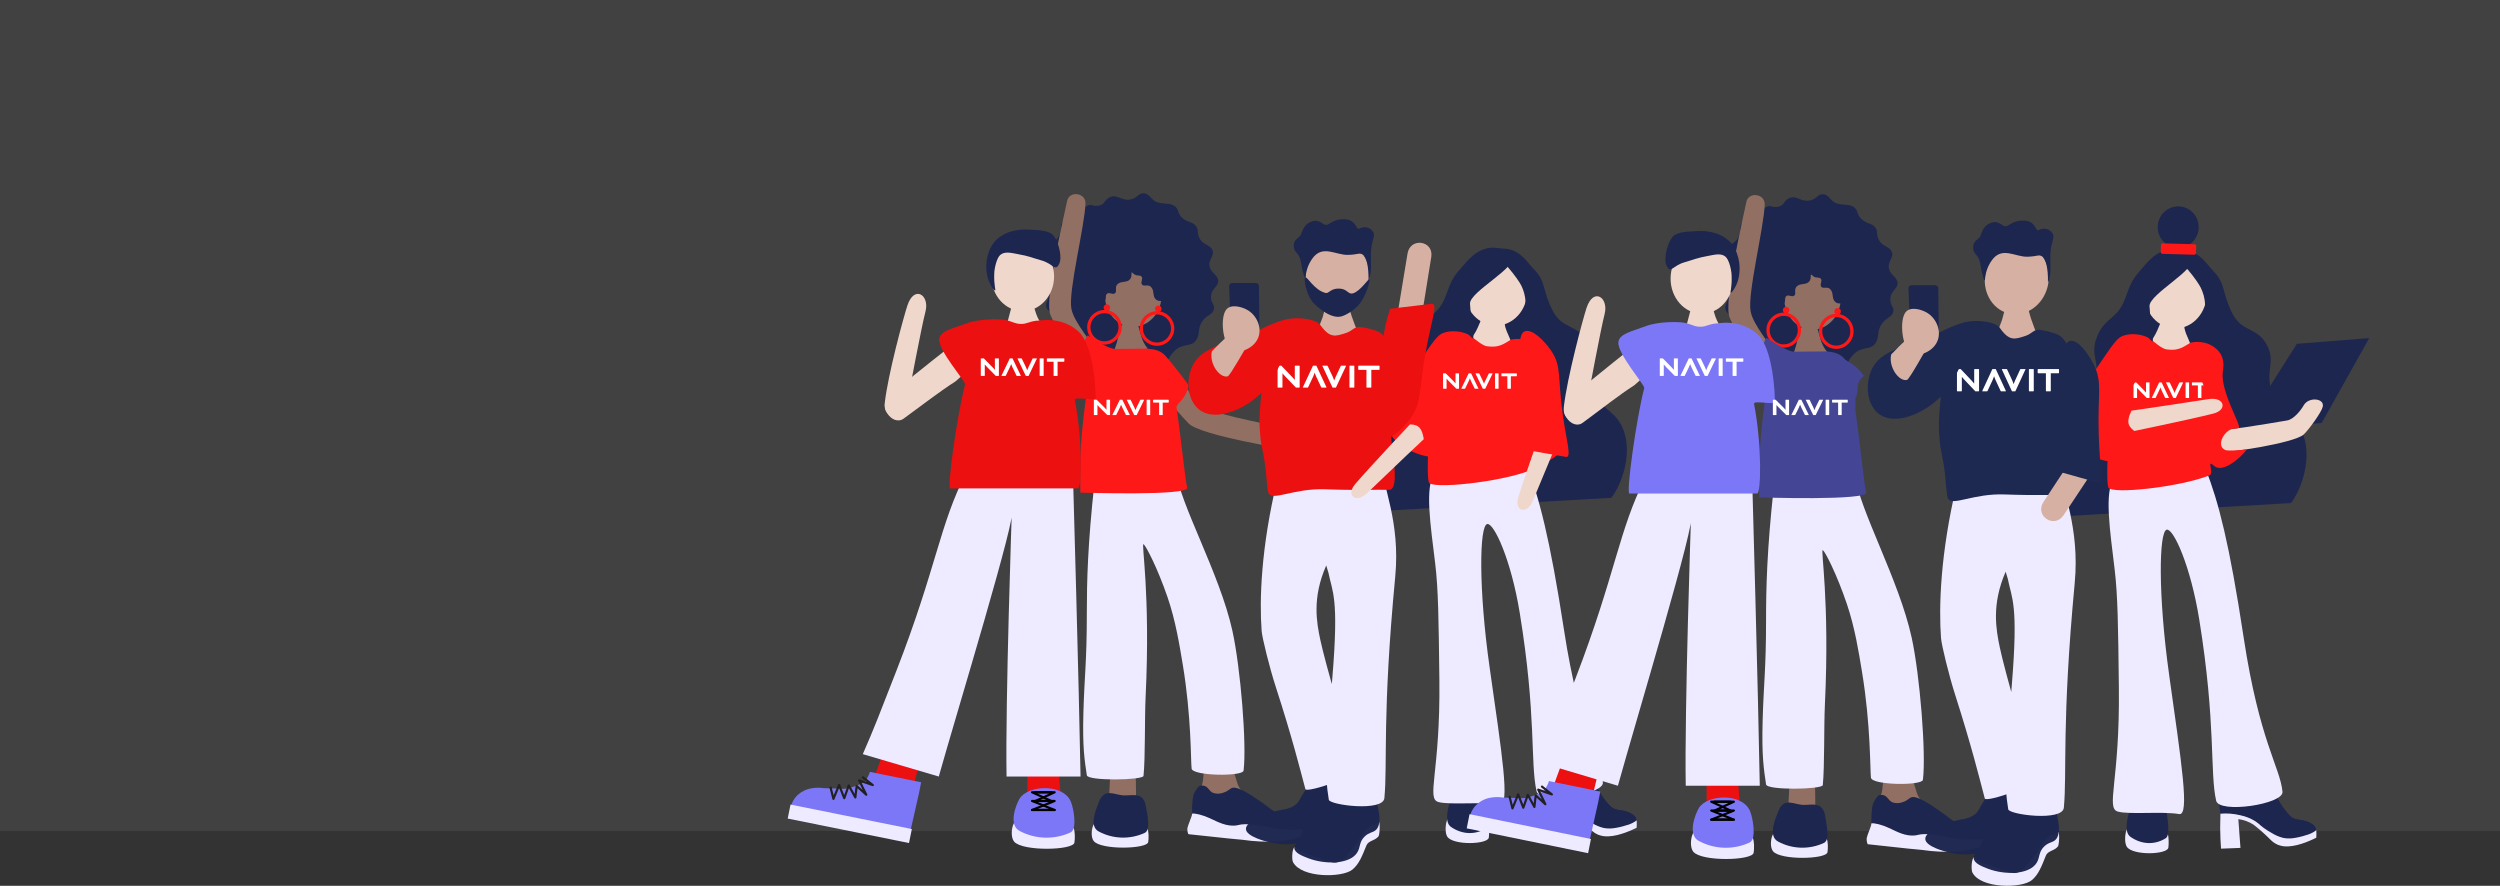 <?xml version="1.0" encoding="utf-8"?>
<svg xmlns="http://www.w3.org/2000/svg" fill="none" height="484" viewBox="0 0 1366 484" width="1366">
<rect x="0" y="0" width="1366" height="484" fill="#333333" stroke="none"/>
<rect fill="#C4C4C4" fill-opacity="0.1" height="454" width="1366"/>
<g clip-path="url(#clip0_5289_14175)">
<path d="M815.898 135.293C807.222 135.413 802.272 141.959 798.606 146.129C793.956 151.409 793.104 152.999 789.858 161.867C785.772 173.027 778.794 171.857 774.552 182.321C770.31 192.785 776.574 195.485 773.4 206.861C769.53 220.709 758.904 221.585 754.404 234.839C752.574 240.239 752.19 266.843 756.57 279.077L880.404 272.003C886.11 264.803 892.842 246.671 886.164 232.847C881.796 223.805 874.164 223.559 870.138 212.369C866.088 201.047 872.172 196.403 867.486 187.169C862.404 177.179 853.998 180.143 848.7 170.321C842.7 159.239 844.86 153.749 838.206 147.197C834.654 143.693 831.336 137.237 823.428 136.001" fill="#1D264F"/>
<path d="M637.356 195.053C633.456 189.653 618.12 190.589 623.286 198.209C632.094 211.193 641.064 222.635 649.416 231.341C655.836 238.031 703.494 245.459 710.262 246.893C716.208 248.153 718.554 239.183 713.022 237.125C700.824 232.595 664.944 227.417 656.91 222.077C650.568 217.859 644.61 205.031 637.356 195.053Z" fill="#926F63"/>
<path d="M623.609 198.371C630.041 198.197 632.147 200.591 635.759 198.821C638.975 197.249 637.817 195.821 641.561 191.939C646.229 187.091 651.035 190.049 653.711 185.669C655.763 182.321 654.347 179.669 656.663 175.955C659.063 172.103 662.489 172.115 663.263 169.079C663.959 166.367 661.679 165.971 661.685 162.197C661.685 157.499 666.191 156.593 665.579 153.029C665.063 150.029 662.051 149.429 661.031 145.997C659.831 141.857 663.845 139.877 662.465 136.643C661.193 133.643 657.395 133.847 655.559 130.463C653.723 127.079 655.223 125.663 653.387 123.407C651.551 121.151 649.439 121.805 646.361 119.363C642.989 116.687 644.411 114.059 641.483 112.379C638.939 110.921 637.505 111.689 633.011 110.711C628.913 109.811 628.535 105.767 624.905 105.605C621.977 105.473 621.725 108.095 617.903 108.935C612.911 110.027 610.787 106.121 606.737 107.603C603.545 108.767 603.899 111.545 600.827 112.265C597.095 113.135 596.519 111.185 594.101 112.403C591.683 113.621 591.551 115.799 588.971 117.869C585.653 120.539 582.695 118.817 580.805 121.061C579.185 122.993 580.367 123.995 578.963 128.015C577.439 132.383 574.451 131.351 573.863 135.005C573.377 138.065 574.463 140.003 574.223 143.507C573.935 147.677 569.675 147.803 569.603 151.601C569.537 154.973 572.549 156.401 572.903 160.325C573.281 164.525 570.815 165.203 571.775 167.957C572.777 170.813 575.945 170.927 577.649 174.215C579.449 177.641 574.823 181.703 576.593 184.361C578.363 187.019 583.277 184.103 586.337 187.031C589.397 189.959 586.703 195.251 589.499 197.177C592.103 198.977 595.157 194.897 599.771 196.109C604.859 197.447 605.477 200.405 609.971 201.509C615.017 202.763 616.361 198.569 623.609 198.371Z" fill="#1D264F"/>
<path d="M619.202 178.553C627.745 178.553 634.67 170.902 634.67 161.465C634.67 152.027 627.745 144.377 619.202 144.377C610.66 144.377 603.734 152.027 603.734 161.465C603.734 170.902 610.66 178.553 619.202 178.553Z" fill="#926F63"/>
<path d="M627.155 190.511C623.063 185.711 623.231 180.533 621.275 176.459C620.921 175.715 615.749 176.213 613.949 176.837C612.353 177.389 612.563 178.637 610.091 187.589C609.713 188.957 608.693 191.693 608.219 193.427" fill="#926F63"/>
<path d="M630.51 141.293C630.81 143.201 628.41 147.101 625.956 147.839C622.92 148.751 620.616 146.513 618.978 147.839C617.604 148.949 618.888 150.803 617.472 152.555C615.702 154.739 612.546 153.275 610.494 155.381C608.946 156.965 610.53 159.371 609.174 160.283C607.818 161.195 606.246 159.527 604.974 160.427C603.702 161.327 604.746 163.043 603.63 164.459C602.514 165.875 600.66 168.419 598.932 167.849C595.248 166.649 591.072 156.899 591.306 152.783C591.786 144.383 601.848 135.719 610.422 134.039C618.996 132.359 629.952 137.777 630.51 141.293Z" fill="#1D264F"/>
<path d="M642.948 176.735C641.04 177.041 637.14 174.641 636.396 172.187C635.484 169.151 637.722 166.847 636.396 165.209C635.286 163.835 633.432 165.119 631.686 163.697C629.502 161.933 630.966 158.777 628.854 156.725C627.27 155.177 624.87 156.761 623.952 155.405C623.034 154.049 624.714 152.471 623.808 151.235C622.902 149.999 621.198 151.001 619.782 149.891C618.366 148.781 615.816 146.891 616.386 145.193C617.586 141.509 627.342 137.327 631.458 137.567C639.858 138.047 648.522 148.109 650.196 156.683C651.87 165.257 646.458 176.183 642.948 176.735Z" fill="#1D264F"/>
<path d="M603.484 187.384C608.213 187.384 612.046 183.551 612.046 178.823C612.046 174.094 608.213 170.26 603.484 170.26C598.755 170.26 594.922 174.094 594.922 178.823C594.922 183.551 598.755 187.384 603.484 187.384Z" stroke="#FF1818" stroke-miterlimit="10" stroke-width="1.8"/>
<path d="M604.8 169.865C605.794 169.865 606.6 169.059 606.6 168.065C606.6 167.071 605.794 166.265 604.8 166.265C603.806 166.265 603 167.071 603 168.065C603 169.059 603.806 169.865 604.8 169.865Z" fill="#FF1818"/>
<path d="M632.171 188.045C636.9 188.045 640.733 184.212 640.733 179.483C640.733 174.754 636.9 170.921 632.171 170.921C627.443 170.921 623.609 174.754 623.609 179.483C623.609 184.212 627.443 188.045 632.171 188.045Z" stroke="#FF1818" stroke-miterlimit="10" stroke-width="1.8"/>
<path d="M632.894 170.525C633.888 170.525 634.694 169.719 634.694 168.725C634.694 167.731 633.888 166.925 632.894 166.925C631.9 166.925 631.094 167.731 631.094 168.725C631.094 169.719 631.9 170.525 632.894 170.525Z" fill="#FF1818"/>
<path d="M605.789 439.883L606.539 424.733L606.581 414.425L620.243 413.645L620.657 427.775L620.795 441.767L605.789 439.883Z" fill="#926F63"/>
<path d="M685.319 436.223C675.779 432.197 676.631 428.699 674.915 424.175C673.745 421.103 673.907 415.031 673.907 408.575L658.025 408.149C658.475 411.893 659.045 412.775 658.217 417.839C658.133 418.349 657.515 424.823 657.257 426.665C656.375 432.983 652.631 433.607 652.379 436.205C652.115 439.001 653.069 440.681 655.259 442.205C657.941 444.041 659.183 444.293 664.463 444.449C671.321 444.653 676.199 446.345 682.925 447.935C688.589 449.273 690.407 450.383 694.805 450.167" fill="#926F63"/>
<path d="M597.387 450.905C596.283 453.305 596.031 457.685 597.669 459.623C601.791 464.501 626.643 463.955 627.375 460.127C627.723 458.327 627.693 454.127 626.967 453.035C620.463 443.153 600.747 443.645 597.387 450.905Z" fill="#EEEAFF"/>
<path d="M600.371 438.437C599.243 441.437 594.605 451.343 600.371 454.343C604.218 456.398 608.489 457.534 612.849 457.662C617.208 457.79 621.538 456.907 625.499 455.081C628.859 453.509 626.807 444.839 626.153 440.801C624.833 432.623 619.361 434.717 614.201 434.609C608.819 434.495 603.521 430.055 600.371 438.437Z" fill="#1D264F"/>
<path d="M712.112 452.987L711.338 455.201C705.572 459.473 683.078 457.877 651.452 445.229C651.17 443.123 651.452 436.288 652.154 434.284C652.837 432.489 653.885 430.855 655.232 429.484C656.058 429.202 656.945 429.149 657.8 429.329C660.248 429.869 660.41 432.149 662.804 433.223C664.731 433.893 666.839 433.818 668.714 433.012C671.204 432.214 671.63 431.111 673.172 430.517C674.714 429.923 678.194 430.979 684.482 435.083C695.696 442.445 695.168 443.399 699.038 444.611C701.925 445.949 704.9 447.089 707.942 448.025C709.163 448.174 710.292 448.748 711.134 449.645C711.726 450.395 712.066 451.312 712.106 452.267L712.112 452.987Z" fill="#1D264F"/>
<path d="M711.206 456.041C711.097 456.421 710.893 456.767 710.614 457.047C710.335 457.327 709.99 457.532 709.61 457.643C705.954 458.67 702.216 459.376 698.438 459.755C691.886 460.106 685.316 459.805 678.824 458.855C673.274 458.417 671.42 458.123 655.958 456.503L649.328 455.795C648.844 454.728 648.667 453.548 648.818 452.387C649.148 451.159 649.563 449.956 650.06 448.787C650.342 447.695 651.41 445.709 651.332 444.587C652.856 444.239 657.26 445.319 660.986 447.065C665.954 449.387 669.944 451.487 674.984 451.091C677.984 450.839 678.692 448.925 695.882 452.393C700.082 453.593 710.804 453.413 712.082 452.993L711.206 456.041Z" fill="#EEEAFF"/>
<path d="M602.836 197.201C606.304 202.871 599.554 216.671 594.508 208.967C585.916 195.845 578.806 183.167 573.982 172.103C570.28 163.607 581.752 116.759 583.036 109.961C584.158 103.991 593.344 105.275 593.11 111.161C592.6 124.163 583.576 159.275 585.418 168.761C586.87 176.231 596.404 186.689 602.836 197.201Z" fill="#926F63"/>
<path d="M790.572 448.415C789.72 450.815 789.534 455.189 790.788 457.133C793.938 462.011 812.94 461.465 813.498 457.637C813.762 455.837 813.738 451.637 813.186 450.545C808.212 440.663 793.14 441.143 790.572 448.415Z" fill="#EEEAFF"/>
<path d="M792.842 435.947C791.984 438.947 788.438 448.853 792.842 451.853C799.1 456.125 806.162 456.203 812.042 452.591C814.616 451.013 813.044 442.349 812.546 438.311C811.538 430.133 807.356 432.227 803.408 432.119C799.304 431.999 795.254 427.559 792.842 435.947Z" fill="#1D264F"/>
<path d="M801.18 170.657L807.198 182.603L817.362 173.969L808.458 171.821L801.18 170.657Z" fill="#1D264F"/>
<path d="M822.879 173.314C820.395 178.174 825.279 183.778 825.879 187.846C826.851 194.224 798.225 188.626 802.353 185.986C806.805 183.148 808.779 174.7 810.597 172.114C812.415 169.528 824.235 170.674 822.879 173.314Z" fill="#EFD7CC"/>
<path d="M800.25 158.981C800.25 169.427 807.918 177.899 817.368 177.899C826.818 177.899 834.492 169.427 834.492 158.981C834.492 148.535 826.824 140.069 817.368 140.069C807.912 140.069 800.25 148.535 800.25 158.981Z" fill="#EFD7CC"/>
<path d="M852.763 440.201C855.726 440.796 858.556 441.925 861.115 443.531C864.301 445.595 864.589 446.963 868.507 450.131C870.694 452.09 873.164 453.708 875.833 454.931C883.141 457.517 891.967 450.221 894.247 448.187C894.044 447.784 893.881 447.362 893.761 446.927V446.927C893.293 445.199 889.735 443.789 889.735 443.789C885.319 442.043 883.489 443.153 880.693 441.173C880.023 440.647 879.404 440.058 878.845 439.415C876.096 436.345 873.819 432.883 872.089 429.143C871.543 428.021 870.601 426.053 869.791 424.145C867.523 418.325 867.499 422.573 867.787 413.579C868.021 405.779 859.087 398.507 859.387 393.401C851.287 392.471 852.373 393.125 844.273 394.037C843.073 394.175 841.873 394.337 840.703 394.511C841.303 400.115 842.005 404.711 842.503 407.819C844.303 418.817 845.473 411.059 844.819 416.219C844.309 419.892 843.578 423.53 842.629 427.115C841.841 429.703 841.455 432.396 841.483 435.101C841.518 436.544 841.676 437.981 841.957 439.397C845.579 439.086 849.227 439.358 852.763 440.201V440.201Z" fill="#1D264F"/>
<path d="M852.765 440.201C855.727 440.796 858.557 441.924 861.117 443.531C864.303 445.595 864.591 446.963 868.509 450.131C870.696 452.089 873.166 453.708 875.835 454.931C883.143 457.517 891.969 450.221 894.249 448.187C894.046 447.784 893.883 447.362 893.763 446.927C893.295 445.199 889.737 443.789 889.737 443.789C885.321 442.043 883.491 443.153 880.695 441.173C880.025 440.646 879.406 440.058 878.847 439.415C876.098 436.345 873.821 432.883 872.091 429.143C871.545 428.021 870.603 426.053 869.793 424.145C867.525 418.325 867.501 422.573 867.789 413.579C868.023 405.779 862.694 401.124 863 396C854.9 395.082 852.381 393.137 844.281 394.055C843.081 394.193 841.881 394.355 840.711 394.529C841.311 400.133 842.013 404.729 842.511 407.837C844.311 418.835 845.481 411.077 844.827 416.237C844.317 419.909 843.585 423.548 842.637 427.133C841.849 429.72 841.462 432.414 841.491 435.119C841.526 436.561 841.684 437.999 841.965 439.415C845.584 439.099 849.23 439.364 852.765 440.201Z" fill="#1D264F"/>
<path d="M841.781 446.968C841.781 450.928 842.015 454.703 842.249 458.195L852.857 457.786L851.687 442.289C854.652 442.656 857.498 443.681 860.015 445.289C863.251 447.766 866.322 450.451 869.207 453.329C870.357 454.504 871.724 455.443 873.233 456.095C874.993 456.783 876.879 457.086 878.765 456.982C885.245 456.784 892.805 452.986 894.263 452.296C894.263 451.696 894.323 451.06 894.329 450.382C894.335 449.704 894.281 448.895 894.263 448.223C894.017 448.415 893.663 448.69 893.213 448.984C891.797 449.879 890.245 450.538 888.617 450.934C886.302 451.694 883.922 452.238 881.507 452.561C879.709 452.789 877.885 452.724 876.107 452.368C873.929 451.82 871.848 450.937 869.939 449.752C868.415 448.937 866.947 448.019 865.547 447.004C864.556 446.279 863.602 445.502 862.691 444.676C862.691 444.676 861.857 443.998 861.137 443.53C858.578 441.924 855.748 440.796 852.785 440.201C849.234 439.338 845.567 439.053 841.925 439.354V439.354C841.825 441.806 841.777 444.344 841.781 446.968Z" fill="#EEEAFF"/>
<path d="M783.749 258.605C778.409 266.327 781.655 286.931 784.187 307.871C785.897 321.983 786.089 338.471 786.473 371.441C787.073 422.045 779.117 436.397 785.981 438.239C792.317 439.937 810.275 437.999 819.401 439.559C825.263 440.561 820.643 411.959 813.917 364.559C807.857 321.917 808.253 287.003 812.663 286.325C816.329 285.761 825.635 305.795 830.381 334.835C839.615 391.397 836.057 416.741 839.573 432.329C841.187 439.487 876.485 434.261 875.813 427.529C874.493 414.257 863.213 400.361 854.615 344.465C846.815 293.711 840.875 271.265 833.921 253.793C826.673 235.583 793.133 245.039 783.749 258.605Z" fill="#EEEAFF"/>
<path d="M780.894 234.467C780.354 245.357 779.61 259.847 780.702 263.543C781.902 267.527 820.026 263.381 835.962 257.057C838.782 255.935 833.928 247.967 838.362 251.885C844.362 257.189 857.226 242.885 856.116 243.065C852.732 243.665 846.168 243.803 845.316 243.605C841.116 242.639 841.716 238.085 844.17 235.067C846.942 231.635 849.03 231.995 851.802 231.629C854.202 231.305 841.788 212.231 843.21 201.281C843.414 199.697 844.29 195.665 842.154 191.885C841.573 190.87 840.832 189.956 839.958 189.179C834.396 184.031 827.358 185.237 825.918 185.507C825.222 185.639 823.332 187.079 821.442 187.991C817.896 189.701 815.394 189.533 812.442 189.191C810.12 188.915 805.506 185.141 803.766 183.491" fill="#FF1818"/>
<path d="M803.751 183.479C799.227 180.911 793.383 180.347 789.129 181.745C786.165 182.711 784.545 184.439 777.729 194.387C770.733 204.587 767.169 209.819 763.599 216.941C759.531 225.059 757.515 229.193 758.145 232.805C759.945 242.957 773.241 247.523 775.251 248.177C778.077 249.095 784.101 250.955 789.873 248.177C792.501 246.911 796.431 244.037 796.071 241.235C795.693 238.235 790.875 238.355 789.873 235.037C788.673 230.951 795.783 227.921 795.081 222.893C794.601 219.455 789.495 219.227 789.897 215.939C790.221 213.323 793.809 210.467 801.201 197.099" fill="#FF1818"/>
<path d="M597.992 264.052C594.326 297.34 593.84 317.656 593.84 335.02C593.84 361.78 592.538 368.716 591.962 389.572C591.44 408.58 592.634 415.474 593.84 423.598C594.326 426.844 624.578 426.322 624.818 423.94C625.85 413.824 625.388 392.53 625.958 380.806C628.712 323.974 623.396 296.32 624.854 297.358C626.186 298.312 632.48 310.396 637.952 326.338C642.356 339.166 644.492 352.528 646.22 362.884C651.02 391.534 650.6 415.84 651.098 419.944C651.596 424.048 679.058 424.354 679.484 421.084C681.284 407.068 677.876 364.984 673.352 344.53C666.428 313.228 644.714 275.53 642.44 257.086" fill="#EEEAFF"/>
<path d="M627.151 190.511C630.409 190.871 634.207 191.188 637.351 195.052C637.711 195.496 645.055 204.137 649.063 209.999C649.723 210.971 648.667 214.655 646.267 217.799C644.467 220.151 642.709 221.5 642.865 222.556C645.541 241.078 647.665 263.357 648.691 266.423C650.263 271.133 590.299 269.152 590.299 269.152C589.825 240.634 591.847 229.252 594.499 208.99C594.547 208.66 590.413 206.195 587.461 203.705C585.727 202.247 592.729 184.612 594.367 183.208C597.469 185.398 606.415 191.117 609.895 190.655L627.151 190.511Z" fill="#FF1818"/>
<path d="M745.407 305.375C748.875 311.045 742.125 324.851 737.085 317.147C728.487 304.019 721.377 291.347 716.553 280.283C712.851 271.787 724.323 224.933 725.607 218.141C726.729 212.141 735.915 213.449 735.681 219.341C735.177 232.343 726.153 267.455 727.989 276.941C729.447 284.411 738.987 294.869 745.407 305.375Z" fill="#926F63"/>
<path d="M712.587 432.791C709.587 437.537 709.893 437.795 708.591 439.049C704.703 442.787 700.947 441.719 693.813 444.089C692.517 444.521 680.613 448.559 680.775 452.957C680.901 457.157 691.995 459.815 693.117 460.085C696.531 460.895 707.913 463.613 718.845 456.779C720.405 455.807 734.013 447.041 732.579 435.047C731.739 427.979 725.823 421.097 721.629 421.667C719.367 421.973 717.105 425.579 712.587 432.791Z" fill="#1D264F" opacity="0.98"/>
<path d="M707.204 462.923C705.932 464.213 705.782 469.685 706.496 471.053C711.086 479.825 733.37 479.651 738.896 475.193C742.592 472.193 744.296 467.687 746.594 461.993C747.734 459.161 751.28 459.509 753.29 456.881C753.458 456.659 754.16 453.539 753.722 449.633C753.56 448.157 751.634 450.875 750.068 450.935C746.558 451.079 745.268 455.609 740.276 461.975C735.788 467.711 733.544 470.579 730.616 471.215C727.688 471.851 725.93 470.399 711.032 465.419C709.298 464.807 708.272 461.837 707.204 462.923Z" fill="#EEEAFF"/>
<path d="M729.311 433.259C728.711 437.801 725.711 443.585 721.007 449.171C714.407 457.031 706.859 459.371 707.207 463.427C707.447 466.115 711.665 467.729 714.857 468.953C723.857 472.397 737.483 472.451 741.629 465.767C743.429 462.851 742.571 460.049 745.667 457.055C748.037 454.763 750.011 454.991 751.619 453.653C754.055 451.631 755.261 446.321 750.341 432.197" fill="#1D264F" opacity="0.98"/>
<path d="M697.936 262.025C688.936 299.225 688.108 328.109 689.356 344.717C689.644 348.557 693.706 364.907 697.06 375.245C706.246 403.607 710.26 419.981 713.26 431.165C713.896 433.565 743.65 423.329 742.42 420.179C735.82 403.379 723.988 361.739 721.45 349.763C719.392 340.079 716.854 326.711 724.654 308.963C724.654 308.963 725.698 312.293 725.854 312.935C728.008 323.681 731.602 326.315 728.062 369.479C724.696 410.573 723.622 422.765 726.064 436.991C726.568 439.901 755.704 443.657 756.424 436.103C758.224 417.083 755.158 390.839 762.352 315.125C765.244 284.657 755.29 265.697 754.552 251.915" fill="#EEEAFF"/>
<path d="M742.69 183.173C739.378 176.039 736.972 168.437 736.876 165.893C736.846 164.957 726.676 164.945 724.552 165.377C724.114 168.07 723.49 170.731 722.686 173.339C722.182 174.881 718.54 184.103 717.742 185.987" fill="#D6B1A3"/>
<path d="M747.616 155.282C750.144 144.984 744.637 134.781 735.317 132.494C725.998 130.206 716.393 136.7 713.866 146.998C711.338 157.297 716.844 167.499 726.164 169.787C735.484 172.074 745.088 165.58 747.616 155.282Z" fill="#D6B1A3"/>
<path d="M721.358 177.46C718.91 173.98 705.758 172.462 699.938 175.624C695.066 178.27 692.864 179.704 689.264 214.438C687.464 231.802 688.388 233.734 688.736 239.308C688.97 243.04 690.812 249.04 691.598 257.086C691.898 260.14 692.486 268.372 693.194 269.602C695.594 273.802 706.994 266.728 724.058 267.352C742.202 268.018 752.258 267.418 758.984 267.658C763.256 267.808 762.236 256.72 761.312 250.186C755.954 212.122 767.012 194.008 755.06 182.476C753.644 181.108 749.18 179.566 743.762 178.714C739.904 178.114 739.274 180.73 735.482 181.93C729.662 183.778 726.668 185.02 721.358 177.46Z" fill="#EC1010"/>
<path d="M763.844 170.183L769.088 138.467C770.63 129.551 783.302 131.459 782.078 140.213L777.206 170.435L763.844 170.183Z" fill="#D6B1A3"/>
<g clip-path="url(#clip1_5289_14175)">
<path d="M708.107 211.8L702.122 205.56C701.495 204.92 700.792 204.02 700.792 204.02H700.734V211.56C700.734 211.682 700.615 211.8 700.499 211.8H698.305C698.186 211.8 698.07 211.679 698.07 211.56V200.04C698.07 199.918 698.189 199.8 698.305 199.8H700.104L706.032 205.961C706.677 206.621 707.4 207.58 707.4 207.58H707.477V200.04C707.477 199.918 707.596 199.8 707.712 199.8H709.903C710.022 199.8 710.137 199.922 710.137 200.04V211.56C710.137 211.682 710.019 211.8 709.903 211.8H708.104H708.107Z" fill="white"/>
<path d="M728.198 205.839C728.609 206.7 728.962 207.82 728.962 207.82H729.081C729.081 207.82 729.435 206.7 729.846 205.839L732.561 200.059C732.679 199.82 732.737 199.8 732.972 199.8H735.32C735.439 199.8 735.478 199.859 735.478 199.922C735.478 199.984 735.42 200.102 735.359 200.22L729.939 211.8H728.101L722.681 200.22C722.624 200.099 722.562 199.981 722.562 199.922C722.562 199.862 722.601 199.8 722.72 199.8H725.068C725.303 199.8 725.361 199.82 725.48 200.059L728.201 205.839H728.198Z" fill="white"/>
<path d="M719.162 205.761C718.75 204.9 718.397 203.78 718.397 203.78H718.278C718.278 203.78 717.925 204.9 717.513 205.761L714.792 211.541C714.673 211.78 714.615 211.8 714.381 211.8H712.032C711.914 211.8 711.875 211.741 711.875 211.679C711.875 211.616 711.933 211.498 711.994 211.38L717.42 199.8H719.258L724.678 211.38C724.736 211.501 724.797 211.619 724.797 211.679C724.797 211.738 724.758 211.8 724.639 211.8H722.291C722.056 211.8 721.998 211.78 721.88 211.541L719.158 205.761H719.162Z" fill="white"/>
<path d="M740.004 211.56C740.004 211.682 739.885 211.8 739.769 211.8H737.578C737.459 211.8 737.344 211.679 737.344 211.56V200.04C737.344 199.918 737.463 199.8 737.578 199.8H739.769C739.888 199.8 740.004 199.922 740.004 200.04V211.56Z" fill="white"/>
<path d="M742.406 202.079C742.287 202.079 742.133 201.918 742.133 201.8V200.079C742.133 199.958 742.29 199.8 742.406 199.8H753.519C753.638 199.8 753.792 199.961 753.792 200.079V201.8C753.792 201.922 753.634 202.079 753.519 202.079H749.291V211.56C749.291 211.682 749.172 211.8 749.056 211.8H746.865C746.746 211.8 746.631 211.679 746.631 211.56V202.079H742.403H742.406Z" fill="white"/>
</g>
<path d="M759.565 168.695C757.513 174.695 754.681 185.081 753.901 205.253C752.875 231.917 752.737 237.791 755.929 239.087C760.129 240.785 767.161 233.447 770.611 228.653C777.097 219.653 775.003 213.791 779.197 191.255C782.347 174.311 786.151 164.669 781.795 166.055" fill="#EC1010"/>
<path d="M702.839 174.509C697.343 175.709 688.709 179.489 685.745 181.991C679.589 187.193 675.581 183.833 664.853 188.951C660.089 191.225 655.421 193.457 652.439 198.341C647.957 205.685 648.095 217.733 654.839 223.475C663.431 230.765 677.813 223.733 684.209 218.933C697.409 209.039 695.831 203.711 702.245 194.501" fill="#EC1010"/>
<path d="M672.128 169.049L671.587 156.377C671.578 156.151 671.614 155.925 671.694 155.714C671.773 155.502 671.895 155.309 672.052 155.146C672.208 154.983 672.396 154.853 672.604 154.765C672.812 154.676 673.035 154.63 673.262 154.631H686.222C686.662 154.631 687.084 154.805 687.397 155.115C687.709 155.425 687.886 155.846 687.889 156.287L688.136 179.087" fill="#1D264F"/>
<path d="M669.898 169.343C672.298 166.007 678.196 167.459 681.538 169.343C686.908 172.343 690.286 180.023 686.8 185.921C683.8 191.021 676.174 193.781 672.292 190.547C668.056 187.025 666.682 173.747 669.898 169.343Z" fill="#D6B1A3"/>
<path d="M670.837 205.636C672.127 205.3 681.751 188.092 682.369 187.144L671.521 183.262C670.567 183.262 662.161 191.944 662.161 191.944C660.577 198.784 666.505 206.758 670.837 205.636Z" fill="#D6B1A3"/>
<path d="M749.168 136.625C749.684 130.871 751.508 129.119 750.368 126.845C750 126.211 749.507 125.658 748.919 125.218C748.331 124.779 747.661 124.463 746.948 124.289C745.46 123.977 743.909 124.225 742.592 124.985C741.002 125.789 741.056 120.125 734.984 119.801C728.66 119.465 726.476 122.741 724.784 122.909C722.618 123.131 720.806 118.709 715.256 121.667C712.166 123.317 711.47 126.767 710.666 128.471C710.144 129.587 706.898 130.871 706.898 133.949C706.898 137.729 708.536 137.285 709.988 140.357C711.02 142.547 711.146 145.607 711.71 147.875C713.21 153.875 713.372 151.619 713.396 151.253C713.684 147.763 714.886 144.41 716.882 141.533C722.474 133.373 729.674 139.463 736.592 139.277C742.154 139.127 742.556 137.939 744.602 139.109C746.648 140.279 747.89 145.835 747.746 152.957C747.746 153.419 748.214 152.507 748.61 150.647C749.372 147.137 749.102 145.457 749.066 139.991C749.043 138.868 749.077 137.745 749.168 136.625V136.625Z" fill="#1D264F"/>
<path d="M713.251 151.607C714.277 150.935 718.051 158.543 724.315 160.073C726.115 160.505 726.925 157.583 731.659 157.673C736.297 157.757 736.561 161.099 739.285 160.283C743.269 159.083 747.721 152.189 748.183 152.549C748.921 153.149 746.593 160.997 743.275 165.467C739.957 169.937 734.875 172.385 732.883 172.901C726.283 174.605 717.721 165.749 716.935 164.675C713.557 160.043 712.189 152.309 713.251 151.607Z" fill="#1D264F"/>
<path d="M825.314 140.638C830.366 145.384 802.839 159.389 803.211 165.941C803.895 178.157 806.433 187.102 804.069 184.408C801.705 181.714 798.945 180.719 798.105 179.855C796.557 178.259 797.505 178.655 796.725 168.455C796.017 159.383 798.362 147.94 803.84 143.302C809.708 138.328 819.44 135.142 825.314 140.638Z" fill="#1D264F"/>
<path d="M814.319 137.369C820.565 140.747 829.439 152.369 831.203 155.969C833.603 160.871 835.289 168.137 830.231 175.685C827.489 179.771 824.051 182.849 825.431 183.281C827.453 183.881 834.935 175.559 836.891 170.735C837.677 168.803 839.621 158.069 835.973 147.407C834.773 143.945 832.415 141.509 825.173 138.407C821.999 137.057 814.061 137.231 814.319 137.369Z" fill="#1D264F"/>
<path d="M561.367 417.915V435.345H579.571L578.035 415.089L561.367 417.915Z" fill="#EC1010"/>
<path d="M477.023 426.345L485.753 402.921L504.653 407.025L498.359 432.903L477.023 426.345Z" fill="#EC1010"/>
<path d="M528.01 258.171C513.298 286.689 511.912 309.717 489.694 366.771C480.49 390.399 477.418 398.457 471.43 412.065L512.95 424.299C522.286 390.939 556.594 278.937 552.898 278.499C552.898 278.499 549.256 384.237 549.982 424.299H590.41C589.588 376.299 586.252 258.885 586.252 258.885C570.658 251.877 528.01 258.171 528.01 258.171Z" fill="#EEEAFF"/>
<path d="M569.741 177.843C565.217 172.545 565.397 166.809 563.237 162.291C562.847 161.475 557.123 162.021 555.125 162.711C553.361 163.311 553.595 164.733 550.859 174.615C550.439 176.127 549.311 179.157 548.789 181.077" fill="#EFD7CC"/>
<path d="M547.631 185.691C543.173 181.563 536.183 176.691 530.009 181.167C518.867 189.261 503.609 201.711 486.485 215.367C478.775 221.511 487.607 233.157 493.715 228.753C504.479 220.953 512.957 214.239 522.131 208.353" fill="#EFD7CC"/>
<path d="M483.431 220.185C485.189 204.483 493.817 172.905 495.821 166.863C499.559 155.619 508.037 161.157 505.691 170.169C503.459 178.737 497.081 212.901 495.977 218.373C493.661 229.839 482.357 229.647 483.431 220.185Z" fill="#EFD7CC"/>
<path d="M558.829 169.983C568.283 169.983 575.947 161.516 575.947 151.071C575.947 140.626 568.283 132.159 558.829 132.159C549.375 132.159 541.711 140.626 541.711 151.071C541.711 161.516 549.375 169.983 558.829 169.983Z" fill="#EFD7CC"/>
<path d="M519.262 266.853C517.276 267.453 522.862 226.929 527.332 210.051C527.734 208.521 512.5 191.391 513.22 185.277C513.76 180.711 520.456 179.571 527.968 176.751C535.48 173.931 545.866 174.489 547.168 174.603H547.21C552.664 175.071 553.774 176.889 557.65 177.003C561.526 177.099 562.414 175.347 567.85 175.137H567.898C569.098 175.011 580.21 172.995 589.234 181.095C595.642 186.849 598.42 203.661 598.684 217.263C598.732 219.561 586.84 216.285 587.284 218.601C591.754 241.449 591.046 267.087 588.904 266.877" fill="#EC1010"/>
<path d="M434.83 435.441C437.2 432.776 440.462 431.068 444.004 430.641C445.991 430.328 448.016 430.328 450.004 430.641L461.026 431.013C465.526 430.737 472.87 427.509 473.314 426.147C474.214 424.065 474.652 423.939 475.312 421.767L503.326 427.419L502.126 433.419C500.326 441.477 498.466 449.553 496.654 457.611L464.29 451.077L430.93 444.369L431.68 443.769C431.773 440.72 432.882 437.789 434.83 435.441V435.441Z" fill="#7C77F6"/>
<path d="M471.488 424.755L476.888 428.955L469.448 426.399L473.336 434.235L468.08 429.477L467.354 435.705L463.754 429.189L461.294 436.125L458.492 428.925L455.378 436.503L453.836 430.287" stroke="#222021" stroke-linecap="round" stroke-linejoin="round" stroke-width="1.2"/>
<path d="M431.941 439.612L430.398 447.258L496.682 460.635L498.225 452.989L431.941 439.612Z" fill="#EEEAFF"/>
<path d="M553.807 450.201C552.577 452.859 552.301 457.719 554.119 459.867C558.691 465.267 586.237 464.667 587.053 460.431C587.437 458.451 587.401 453.789 586.597 452.565C579.385 441.609 557.527 442.155 553.807 450.201Z" fill="#EEEAFF"/>
<path d="M557.109 436.377C555.261 439.377 550.719 450.687 557.109 454.017C561.374 456.295 566.109 457.554 570.942 457.696C575.776 457.837 580.576 456.857 584.967 454.833C588.699 453.087 586.677 441.411 584.967 437.697C582.783 432.945 577.131 430.755 571.407 430.635C565.443 430.503 559.413 432.603 557.109 436.377Z" fill="#7C77F6"/>
<path d="M565.724 432.903H576.236L565.724 437.655H576.236L563.93 442.569H576.236" stroke="black" stroke-linecap="round" stroke-linejoin="round" stroke-width="1.2"/>
<path d="M574.442 432.903H563.93L574.442 437.655H563.93L576.236 442.569H563.93" stroke="black" stroke-linecap="round" stroke-linejoin="round" stroke-width="1.2"/>
<path d="M546.426 139.407C548.898 137.133 552.612 138.207 555.942 138.807C562.47 139.953 564.342 140.979 568.938 142.263C575.682 144.141 576.462 148.671 578.742 144.141C580.842 139.941 577.578 128.901 573.942 127.341C571.296 126.207 570.198 125.895 563.934 125.541C558.126 125.199 556.686 125.475 552.672 126.417C551.4 126.717 545.952 128.625 543.03 132.549C538.56 138.549 538.176 146.349 539.694 151.749C540.864 155.907 543.336 158.901 543.756 158.715C544.176 158.529 543.012 155.967 543.258 149.445C543.342 146.427 544.626 141.075 546.426 139.407Z" fill="#1D264F"/>
<g clip-path="url(#clip2_5289_14175)">
<path d="M544.12 205.425L539.217 200.433C538.704 199.921 538.128 199.201 538.128 199.201H538.08V205.233C538.08 205.331 537.983 205.425 537.888 205.425H536.091C535.993 205.425 535.898 205.328 535.898 205.233V196.017C535.898 195.92 535.996 195.825 536.091 195.825H537.564L542.42 200.754C542.949 201.282 543.541 202.049 543.541 202.049H543.604V196.017C543.604 195.92 543.702 195.825 543.796 195.825H545.591C545.688 195.825 545.783 195.922 545.783 196.017V205.233C545.783 205.331 545.686 205.425 545.591 205.425H544.117H544.12Z" fill="white"/>
<path d="M560.585 200.657C560.922 201.345 561.211 202.241 561.211 202.241H561.309C561.309 202.241 561.598 201.345 561.935 200.657L564.159 196.033C564.256 195.841 564.303 195.825 564.496 195.825H566.419C566.517 195.825 566.548 195.872 566.548 195.922C566.548 195.972 566.501 196.067 566.451 196.161L562.011 205.425H560.506L556.066 196.161C556.019 196.064 555.969 195.97 555.969 195.922C555.969 195.875 556 195.825 556.098 195.825H558.021C558.214 195.825 558.261 195.841 558.358 196.033L560.587 200.657H560.585Z" fill="white"/>
<path d="M553.172 200.594C552.835 199.905 552.546 199.009 552.546 199.009H552.448C552.448 199.009 552.159 199.905 551.822 200.594L549.593 205.218C549.495 205.409 549.448 205.425 549.256 205.425H547.332C547.235 205.425 547.203 205.378 547.203 205.328C547.203 205.278 547.25 205.183 547.3 205.089L551.745 195.825H553.251L557.691 205.089C557.738 205.186 557.788 205.281 557.788 205.328C557.788 205.375 557.756 205.425 557.659 205.425H555.735C555.543 205.425 555.496 205.409 555.398 205.218L553.169 200.594H553.172Z" fill="white"/>
<path d="M570.249 205.233C570.249 205.331 570.152 205.425 570.057 205.425H568.262C568.165 205.425 568.07 205.328 568.07 205.233V196.017C568.07 195.92 568.168 195.825 568.262 195.825H570.057C570.155 195.825 570.249 195.922 570.249 196.017V205.233Z" fill="white"/>
<path d="M572.224 197.649C572.126 197.649 572 197.52 572 197.425V196.049C572 195.951 572.129 195.825 572.224 195.825H581.327C581.424 195.825 581.551 195.954 581.551 196.049V197.425C581.551 197.522 581.422 197.649 581.327 197.649H577.863V205.233C577.863 205.331 577.766 205.425 577.671 205.425H575.877C575.779 205.425 575.684 205.328 575.684 205.233V197.649H572.221H572.224Z" fill="white"/>
</g>
<g clip-path="url(#clip3_5289_14175)">
<path d="M605.055 226.8L600.661 222.432C600.201 221.984 599.685 221.354 599.685 221.354H599.643V226.632C599.643 226.717 599.555 226.8 599.47 226.8H597.86C597.772 226.8 597.688 226.715 597.688 226.632V218.568C597.688 218.483 597.775 218.4 597.86 218.4H599.18L603.531 222.713C604.005 223.175 604.536 223.846 604.536 223.846H604.593V218.568C604.593 218.483 604.68 218.4 604.765 218.4H606.373C606.46 218.4 606.545 218.485 606.545 218.568V226.632C606.545 226.717 606.458 226.8 606.373 226.8H605.052H605.055Z" fill="white"/>
<path d="M619.808 222.628C620.11 223.23 620.37 224.014 620.37 224.014H620.457C620.457 224.014 620.716 223.23 621.018 222.628L623.011 218.582C623.098 218.414 623.141 218.4 623.313 218.4H625.037C625.124 218.4 625.152 218.442 625.152 218.485C625.152 218.529 625.11 218.612 625.065 218.694L621.087 226.8H619.738L615.759 218.694C615.717 218.609 615.672 218.527 615.672 218.485C615.672 218.444 615.7 218.4 615.787 218.4H617.511C617.684 218.4 617.726 218.414 617.813 218.582L619.811 222.628H619.808Z" fill="white"/>
<path d="M613.169 222.573C612.867 221.97 612.608 221.186 612.608 221.186H612.52C612.52 221.186 612.261 221.97 611.959 222.573L609.962 226.619C609.874 226.786 609.832 226.8 609.66 226.8H607.936C607.849 226.8 607.82 226.759 607.82 226.715C607.82 226.671 607.863 226.589 607.908 226.506L611.891 218.4H613.24L617.218 226.506C617.261 226.591 617.305 226.674 617.305 226.715C617.305 226.756 617.277 226.8 617.19 226.8H615.466C615.294 226.8 615.251 226.786 615.164 226.619L613.167 222.573H613.169Z" fill="white"/>
<path d="M628.468 226.632C628.468 226.717 628.381 226.8 628.296 226.8H626.688C626.601 226.8 626.516 226.715 626.516 226.632V218.568C626.516 218.483 626.603 218.4 626.688 218.4H628.296C628.383 218.4 628.468 218.485 628.468 218.568V226.632Z" fill="white"/>
<path d="M630.24 219.996C630.152 219.996 630.039 219.883 630.039 219.8V218.596C630.039 218.51 630.155 218.4 630.24 218.4H638.397C638.484 218.4 638.597 218.513 638.597 218.596V219.8C638.597 219.885 638.482 219.996 638.397 219.996H635.293V226.632C635.293 226.717 635.206 226.8 635.121 226.8H633.513C633.426 226.8 633.341 226.715 633.341 226.632V219.996H630.237H630.24Z" fill="white"/>
</g>
<g clip-path="url(#clip4_5289_14175)">
<path d="M795.745 212.4L791.415 208.032C790.962 207.584 790.453 206.954 790.453 206.954H790.411V212.232C790.411 212.317 790.325 212.4 790.241 212.4H788.654C788.568 212.4 788.484 212.315 788.484 212.232V204.168C788.484 204.083 788.57 204 788.654 204H789.956L794.244 208.313C794.711 208.775 795.234 209.446 795.234 209.446H795.289V204.168C795.289 204.083 795.375 204 795.459 204H797.044C797.13 204 797.214 204.085 797.214 204.168V212.232C797.214 212.317 797.128 212.4 797.044 212.4H795.743H795.745Z" fill="white"/>
<path d="M810.28 208.228C810.577 208.83 810.833 209.614 810.833 209.614H810.919C810.919 209.614 811.174 208.83 811.472 208.228L813.436 204.182C813.522 204.014 813.564 204 813.733 204H815.432C815.518 204 815.546 204.041 815.546 204.085C815.546 204.129 815.504 204.211 815.46 204.294L811.539 212.4H810.21L806.289 204.294C806.247 204.209 806.203 204.126 806.203 204.085C806.203 204.044 806.231 204 806.317 204H808.016C808.186 204 808.227 204.014 808.313 204.182L810.282 208.228H810.28Z" fill="white"/>
<path d="M803.74 208.172C803.442 207.57 803.187 206.786 803.187 206.786H803.101C803.101 206.786 802.845 207.57 802.548 208.172L800.579 212.218C800.493 212.386 800.451 212.4 800.282 212.4H798.583C798.497 212.4 798.469 212.359 798.469 212.315C798.469 212.271 798.511 212.189 798.555 212.106L802.48 204H803.81L807.73 212.106C807.772 212.191 807.816 212.274 807.816 212.315C807.816 212.356 807.788 212.4 807.702 212.4H806.004C805.834 212.4 805.792 212.386 805.706 212.218L803.738 208.172H803.74Z" fill="white"/>
<path d="M818.815 212.232C818.815 212.317 818.729 212.4 818.645 212.4H817.06C816.974 212.4 816.891 212.315 816.891 212.232V204.168C816.891 204.083 816.977 204 817.06 204H818.645C818.731 204 818.815 204.085 818.815 204.168V212.232Z" fill="white"/>
<path d="M820.557 205.595C820.471 205.595 820.359 205.483 820.359 205.4V204.195C820.359 204.11 820.473 204 820.557 204H828.596C828.682 204 828.794 204.113 828.794 204.195V205.4C828.794 205.485 828.68 205.595 828.596 205.595H825.538V212.232C825.538 212.317 825.452 212.4 825.368 212.4H823.783C823.697 212.4 823.613 212.315 823.613 212.232V205.595H820.555H820.557Z" fill="white"/>
</g>
<path d="M777.957 239.951C777.957 239.951 762.324 254.647 747.115 269.322C740.796 275.415 735.19 270.588 740.521 264.427C749.285 254.283 770.396 231.884 770.396 231.884C775.506 231.966 777.011 234.319 777.957 239.951Z" fill="#EFD7CC"/>
<path d="M854.065 234.143C854.065 234.143 845.664 253.886 837.644 273.439C834.31 281.56 827.235 279.397 829.638 271.611C833.58 258.798 843.898 229.799 843.898 229.799C848.609 227.819 850.933 229.368 854.065 234.143Z" fill="#EFD7CC"/>
</g>
<path d="M832.944 245.668C831.241 240.04 829.012 230.344 829.398 211.819C829.912 187.331 830.114 181.942 833.377 180.961C837.669 179.678 844.268 186.853 847.437 191.467C853.395 200.13 850.965 205.363 853.853 226.275C856.02 241.997 859.263 251.074 854.992 249.523" fill="#FF1818"/>
<path d="M1187.2 136.233C1178.52 136.354 1173.57 142.993 1169.9 147.222C1165.24 152.577 1164.39 154.19 1161.14 163.183C1157.05 174.501 1150.07 173.315 1145.83 183.927C1141.58 194.54 1147.85 197.278 1144.67 208.815C1140.8 222.859 1130.17 223.748 1125.66 237.19C1123.83 242.666 1123.45 269.647 1127.83 282.055L1251.76 274.88C1257.47 267.578 1264.2 249.189 1257.52 235.169C1253.15 225.999 1245.51 225.75 1241.48 214.401C1237.43 202.919 1243.52 198.209 1238.83 188.844C1233.74 178.712 1225.33 181.718 1220.03 171.757C1214.03 160.518 1216.19 154.95 1209.53 148.305C1205.97 144.752 1202.65 138.204 1194.74 136.951" fill="#1D264F"/>
<path d="M994.766 200.204C1001.2 200.028 1003.31 202.456 1006.93 200.661C1010.14 199.066 1008.98 197.618 1012.73 193.681C1017.4 188.764 1022.21 191.764 1024.89 187.322C1026.94 183.927 1025.53 181.237 1027.85 177.471C1030.25 173.564 1033.68 173.576 1034.45 170.497C1035.15 167.747 1032.86 167.345 1032.87 163.518C1032.87 158.753 1037.38 157.834 1036.77 154.22C1036.25 151.177 1033.24 150.569 1032.22 147.088C1031.02 142.889 1035.03 140.881 1033.65 137.601C1032.38 134.559 1028.58 134.766 1026.74 131.334C1024.9 127.902 1026.4 126.466 1024.57 124.178C1022.73 121.89 1020.62 122.553 1017.54 120.077C1014.16 117.363 1015.58 114.697 1012.65 112.994C1010.11 111.515 1008.67 112.294 1004.18 111.302C1000.07 110.389 999.696 106.288 996.063 106.124C993.133 105.99 992.881 108.649 989.056 109.501C984.06 110.608 981.935 106.647 977.882 108.15C974.687 109.33 975.042 112.148 971.967 112.878C968.232 113.76 967.656 111.783 965.236 113.018C962.816 114.253 962.684 116.462 960.102 118.561C956.782 121.269 953.822 119.523 951.93 121.799C950.309 123.758 951.492 124.774 950.087 128.851C948.562 133.281 945.572 132.234 944.983 135.94C944.497 139.044 945.583 141.009 945.343 144.563C945.055 148.792 940.792 148.92 940.72 152.771C940.654 156.191 943.668 157.639 944.022 161.619C944.401 165.879 941.933 166.566 942.894 169.359C943.896 172.256 947.067 172.371 948.772 175.706C950.573 179.181 945.944 183.3 947.715 185.996C949.486 188.691 954.404 185.734 957.466 188.704C960.529 191.673 957.833 197.04 960.631 198.993C963.237 200.819 966.293 196.681 970.91 197.91C976.002 199.267 976.621 202.267 981.118 203.387C986.168 204.659 987.513 200.405 994.766 200.204Z" fill="#1D264F"/>
<path d="M990.355 180.105C998.904 180.105 1005.83 172.346 1005.83 162.775C1005.83 153.204 998.904 145.445 990.355 145.445C981.805 145.445 974.875 153.204 974.875 162.775C974.875 172.346 981.805 180.105 990.355 180.105Z" fill="#926F63"/>
<path d="M998.309 192.233C994.214 187.365 994.383 182.114 992.425 177.982C992.071 177.227 986.895 177.732 985.094 178.365C983.496 178.925 983.707 180.191 981.233 189.27C980.854 190.657 979.834 193.432 979.359 195.19" fill="#926F63"/>
<path d="M1001.66 142.318C1001.96 144.253 999.563 148.208 997.107 148.956C994.069 149.881 991.763 147.612 990.124 148.956C988.749 150.082 990.034 151.962 988.617 153.739C986.846 155.954 983.687 154.469 981.634 156.605C980.084 158.212 981.67 160.652 980.313 161.577C978.956 162.502 977.382 160.81 976.11 161.723C974.837 162.636 975.881 164.376 974.765 165.812C973.648 167.248 971.792 169.828 970.063 169.25C966.376 168.033 962.197 158.145 962.431 153.97C962.912 145.451 972.981 136.665 981.562 134.961C990.142 133.257 1001.11 138.752 1001.66 142.318Z" fill="#1D264F"/>
<path d="M1014.12 178.262C1012.21 178.572 1008.3 176.138 1007.56 173.65C1006.65 170.57 1008.89 168.234 1007.56 166.573C1006.45 165.179 1004.59 166.481 1002.85 165.039C1000.66 163.25 1002.13 160.049 1000.01 157.968C998.427 156.398 996.025 158.005 995.107 156.63C994.188 155.254 995.869 153.654 994.962 152.401C994.056 151.147 992.351 152.163 990.934 151.038C989.516 149.912 986.964 147.995 987.535 146.273C988.736 142.537 998.499 138.295 1002.62 138.539C1011.02 139.026 1019.69 149.23 1021.37 157.926C1023.05 166.621 1017.63 177.702 1014.12 178.262Z" fill="#1D264F"/>
<path d="M974.623 189.063C979.355 189.063 983.192 185.175 983.192 180.379C983.192 175.583 979.355 171.696 974.623 171.696C969.891 171.696 966.055 175.583 966.055 180.379C966.055 185.175 969.891 189.063 974.623 189.063Z" stroke="#FF1818" stroke-miterlimit="10" stroke-width="1.8"/>
<path d="M975.942 171.295C976.937 171.295 977.743 170.477 977.743 169.469C977.743 168.461 976.937 167.644 975.942 167.644C974.947 167.644 974.141 168.461 974.141 169.469C974.141 170.477 974.947 171.295 975.942 171.295Z" fill="#FF1818"/>
<path d="M1003.33 189.732C1008.07 189.732 1011.9 185.845 1011.9 181.049C1011.9 176.253 1008.07 172.365 1003.33 172.365C998.602 172.365 994.766 176.253 994.766 181.049C994.766 185.845 998.602 189.732 1003.33 189.732Z" stroke="#FF1818" stroke-miterlimit="10" stroke-width="1.8"/>
<path d="M1004.05 171.964C1005.05 171.964 1005.85 171.146 1005.85 170.138C1005.85 169.13 1005.05 168.313 1004.05 168.313C1003.06 168.313 1002.25 169.13 1002.25 170.138C1002.25 171.146 1003.06 171.964 1004.05 171.964Z" fill="#FF1818"/>
<path d="M976.93 445.14L977.68 429.775L977.722 419.321L991.394 418.53L991.809 432.86L991.947 447.051L976.93 445.14Z" fill="#926F63"/>
<path d="M1056.52 441.428C1046.98 437.345 1047.83 433.797 1046.11 429.209C1044.94 426.094 1045.1 419.935 1045.1 413.388L1029.21 412.956C1029.66 416.753 1030.23 417.648 1029.4 422.783C1029.32 423.301 1028.7 429.866 1028.44 431.734C1027.56 438.142 1023.81 438.775 1023.56 441.41C1023.29 444.245 1024.25 445.949 1026.44 447.495C1029.12 449.357 1030.37 449.612 1035.65 449.77C1042.51 449.977 1047.4 451.693 1054.13 453.306C1059.8 454.663 1061.61 455.789 1066.02 455.57" fill="#926F63"/>
<path d="M968.521 456.318C967.416 458.752 967.164 463.194 968.803 465.16C972.928 470.107 997.799 469.553 998.531 465.671C998.879 463.845 998.849 459.586 998.123 458.478C991.614 448.456 971.883 448.955 968.521 456.318Z" fill="#EEEAFF"/>
<path d="M971.506 443.673C970.377 446.716 965.736 456.762 971.506 459.805C975.356 461.889 979.63 463.041 983.993 463.171C988.356 463.301 992.689 462.405 996.653 460.553C1000.02 458.959 997.962 450.166 997.308 446.071C995.987 437.777 990.51 439.901 985.347 439.791C979.961 439.676 974.659 435.173 971.506 443.673Z" fill="#1D264F"/>
<path d="M1083.34 458.429L1082.56 460.675C1076.79 465.007 1054.28 463.389 1022.63 450.561C1022.35 448.425 1022.63 441.494 1023.33 439.462C1024.02 437.641 1025.07 435.983 1026.41 434.594C1027.24 434.308 1028.13 434.253 1028.98 434.436C1031.43 434.984 1031.6 437.296 1033.99 438.385C1035.92 439.065 1038.03 438.989 1039.91 438.172C1042.4 437.363 1042.82 436.243 1044.37 435.641C1045.91 435.038 1049.39 436.109 1055.69 440.271C1066.91 447.738 1066.38 448.705 1070.25 449.934C1073.14 451.291 1076.12 452.448 1079.16 453.397C1080.39 453.549 1081.52 454.13 1082.36 455.04C1082.95 455.8 1083.29 456.731 1083.33 457.699L1083.34 458.429Z" fill="#1D264F"/>
<path d="M1082.42 461.526C1082.32 461.912 1082.11 462.263 1081.83 462.547C1081.55 462.831 1081.21 463.039 1080.83 463.151C1077.17 464.193 1073.43 464.909 1069.65 465.293C1063.09 465.65 1056.52 465.344 1050.02 464.38C1044.46 463.936 1042.61 463.638 1027.14 461.995L1020.5 461.277C1020.02 460.196 1019.84 458.998 1019.99 457.821C1020.32 456.576 1020.74 455.356 1021.23 454.17C1021.52 453.062 1022.58 451.048 1022.51 449.91C1024.03 449.557 1028.44 450.652 1032.17 452.423C1037.14 454.778 1041.13 456.908 1046.18 456.506C1049.18 456.251 1049.89 454.31 1067.09 457.827C1071.29 459.044 1082.02 458.861 1083.3 458.435L1082.42 461.526Z" fill="#EEEAFF"/>
<path d="M973.976 199.018C977.446 204.768 970.691 218.764 965.641 210.951C957.043 197.643 949.928 184.785 945.1 173.564C941.395 164.948 952.876 117.436 954.161 110.541C955.284 104.487 964.477 105.789 964.242 111.758C963.732 124.945 954.701 160.554 956.545 170.175C957.998 177.751 967.539 188.357 973.976 199.018Z" fill="#917063"/>
<path d="M1161.85 453.792C1161 456.226 1160.82 460.662 1162.07 462.634C1165.22 467.581 1184.24 467.027 1184.8 463.145C1185.06 461.32 1185.04 457.06 1184.49 455.953C1179.51 445.931 1164.42 446.417 1161.85 453.792Z" fill="#EEEAFF"/>
<path d="M1164.12 441.148C1163.27 444.19 1159.72 454.237 1164.12 457.279C1170.39 461.612 1177.45 461.691 1183.34 458.028C1185.92 456.427 1184.34 447.641 1183.84 443.545C1182.83 435.251 1178.65 437.375 1174.7 437.265C1170.59 437.144 1166.54 432.641 1164.12 441.148Z" fill="#1D264F"/>
<path d="M1172.47 172.097L1178.49 184.213L1188.66 175.456L1179.75 173.278L1172.47 172.097Z" fill="#1D264F"/>
<path d="M1194.18 174.793C1191.7 179.722 1196.59 185.405 1197.19 189.531C1198.16 195.999 1169.51 190.322 1173.64 187.645C1178.1 184.766 1180.07 176.199 1181.89 173.576C1183.71 170.953 1195.54 172.116 1194.18 174.793Z" fill="#EFD7CC"/>
<path d="M1171.54 160.256C1171.54 170.85 1179.21 179.442 1188.67 179.442C1198.13 179.442 1205.81 170.85 1205.81 160.256C1205.81 149.662 1198.13 141.076 1188.67 141.076C1179.21 141.076 1171.54 149.662 1171.54 160.256Z" fill="#EFD7CC"/>
<path d="M1224.09 445.462C1227.06 446.066 1229.89 447.21 1232.45 448.84C1235.64 450.933 1235.93 452.32 1239.85 455.533C1242.04 457.52 1244.51 459.161 1247.18 460.401C1254.49 463.024 1263.33 455.624 1265.61 453.562C1265.4 453.153 1265.24 452.725 1265.12 452.284V452.284C1264.65 450.531 1261.09 449.101 1261.09 449.101C1256.67 447.331 1254.84 448.456 1252.04 446.448C1251.37 445.914 1250.75 445.317 1250.19 444.665C1247.44 441.552 1245.16 438.041 1243.43 434.248C1242.89 433.11 1241.94 431.114 1241.13 429.179C1238.86 423.276 1238.84 427.585 1239.13 418.463C1239.36 410.553 1230.42 403.177 1230.72 397.999C1222.62 397.056 1223.7 397.719 1215.6 398.644C1214.4 398.784 1213.19 398.948 1212.02 399.125C1212.62 404.808 1213.33 409.469 1213.82 412.621C1215.63 423.775 1216.8 415.907 1216.14 421.14C1215.63 424.865 1214.9 428.555 1213.95 432.191C1213.16 434.815 1212.78 437.547 1212.8 440.29C1212.84 441.754 1213 443.211 1213.28 444.647C1216.9 444.332 1220.55 444.607 1224.09 445.462V445.462Z" fill="#1D264F"/>
<path d="M1224.09 445.462C1227.06 446.066 1229.89 447.21 1232.45 448.839C1235.64 450.932 1235.93 452.32 1239.85 455.533C1242.04 457.519 1244.51 459.16 1247.18 460.401C1254.49 463.023 1263.33 455.624 1265.61 453.561C1265.41 453.152 1265.24 452.724 1265.12 452.283C1264.65 450.531 1261.09 449.101 1261.09 449.101C1256.67 447.33 1254.84 448.456 1252.05 446.448C1251.37 445.914 1250.76 445.317 1250.2 444.665C1247.44 441.551 1245.17 438.04 1243.43 434.247C1242.89 433.109 1241.95 431.113 1241.13 429.178C1238.87 423.276 1238.84 427.584 1239.13 418.463C1239.36 410.552 1234.03 405.831 1234.34 400.635C1226.23 399.704 1223.71 397.731 1215.6 398.662C1214.4 398.802 1213.2 398.966 1212.03 399.143C1212.63 404.826 1213.33 409.487 1213.83 412.639C1215.63 423.793 1216.8 415.925 1216.15 421.158C1215.64 424.883 1214.91 428.573 1213.96 432.209C1213.17 434.833 1212.78 437.565 1212.81 440.308C1212.85 441.771 1213.01 443.229 1213.29 444.665C1216.91 444.345 1220.56 444.614 1224.09 445.462Z" fill="#1D264F"/>
<path d="M1213.1 452.326C1213.1 456.342 1213.34 460.17 1213.57 463.711L1224.19 463.297L1223.02 447.58C1225.98 447.952 1228.83 448.991 1231.35 450.622C1234.59 453.134 1237.66 455.858 1240.55 458.776C1241.7 459.968 1243.07 460.921 1244.58 461.581C1246.34 462.279 1248.23 462.587 1250.11 462.482C1256.6 462.281 1264.16 458.429 1265.62 457.729C1265.62 457.121 1265.68 456.476 1265.69 455.788C1265.7 455.101 1265.64 454.279 1265.62 453.598C1265.38 453.792 1265.02 454.072 1264.57 454.37C1263.15 455.278 1261.6 455.945 1259.97 456.348C1257.66 457.118 1255.27 457.67 1252.86 457.997C1251.06 458.229 1249.23 458.163 1247.45 457.802C1245.27 457.246 1243.19 456.351 1241.28 455.149C1239.76 454.322 1238.29 453.391 1236.89 452.362C1235.89 451.626 1234.94 450.838 1234.03 450.001C1234.03 450.001 1233.19 449.314 1232.47 448.839C1229.91 447.21 1227.08 446.066 1224.11 445.462C1220.56 444.588 1216.89 444.298 1213.25 444.604V444.604C1213.15 447.091 1213.1 449.665 1213.1 452.326Z" fill="#EEEAFF"/>
<path d="M1155.02 261.292C1149.68 269.124 1152.93 290.02 1155.46 311.256C1157.17 325.569 1157.37 342.29 1157.75 375.728C1158.35 427.049 1150.39 441.604 1157.26 443.472C1163.6 445.194 1181.57 443.229 1190.7 444.811C1196.57 445.827 1191.95 416.82 1185.22 368.748C1179.15 325.502 1179.55 290.093 1183.96 289.405C1187.63 288.833 1196.94 309.151 1201.69 338.603C1210.93 395.966 1207.37 421.67 1210.89 437.479C1212.51 444.738 1247.83 439.438 1247.16 432.611C1245.84 419.15 1234.55 405.057 1225.94 348.369C1218.14 296.896 1212.19 274.132 1205.23 256.412C1197.98 237.944 1164.42 247.534 1155.02 261.292Z" fill="#EEEAFF"/>
<path d="M1227.65 231.086L1255 187.864L1294.56 184.724L1268.59 231.086L1212.52 235.966V232.132L1227.65 231.086Z" fill="#1D264F"/>
<path d="M1207.27 247.546C1217.48 247.747 1253.4 242.07 1258.64 237.488C1261.12 235.322 1268.4 225.445 1269.14 222.275C1270.26 217.48 1261.38 216.726 1258.72 221.496C1257.39 223.888 1253.43 229.115 1249.71 229.729C1235.53 232.072 1216.09 235.644 1208.49 234.829" fill="#EFD7CC"/>
<path d="M1152.17 236.812C1151.63 247.857 1150.88 262.552 1151.98 266.3C1153.18 270.341 1191.33 266.136 1207.28 259.722C1210.1 258.585 1205.24 250.504 1209.68 254.477C1215.68 259.856 1228.56 245.35 1227.45 245.532C1224.06 246.141 1217.49 246.281 1216.64 246.08C1212.44 245.1 1213.04 240.482 1215.49 237.421C1218.27 233.94 1220.36 234.305 1223.13 233.934C1225.53 233.606 1213.11 214.261 1214.53 203.156C1214.73 201.549 1215.61 197.46 1213.47 193.627C1212.89 192.597 1212.15 191.671 1211.28 190.882C1205.71 185.661 1198.67 186.885 1197.23 187.158C1196.53 187.292 1194.64 188.753 1192.75 189.678C1189.2 191.412 1186.69 191.241 1183.74 190.895C1181.42 190.615 1176.8 186.787 1175.06 185.114" fill="#FF1818"/>
<g clip-path="url(#clip5_5289_14175)">
<path d="M1173.03 217.475L1168.7 213.045C1168.24 212.591 1167.74 211.952 1167.74 211.952H1167.69V217.305C1167.69 217.391 1167.61 217.475 1167.52 217.475H1165.94C1165.85 217.475 1165.77 217.389 1165.77 217.305V209.126C1165.77 209.04 1165.85 208.956 1165.94 208.956H1167.24L1171.53 213.33C1172 213.798 1172.52 214.479 1172.52 214.479H1172.58V209.126C1172.58 209.04 1172.66 208.956 1172.75 208.956H1174.33C1174.42 208.956 1174.5 209.042 1174.5 209.126V217.305C1174.5 217.391 1174.42 217.475 1174.33 217.475H1173.03H1173.03Z" fill="white"/>
<path d="M1187.58 213.244C1187.88 213.854 1188.13 214.649 1188.13 214.649H1188.22C1188.22 214.649 1188.48 213.854 1188.77 213.244L1190.74 209.14C1190.82 208.97 1190.87 208.956 1191.04 208.956H1192.74C1192.82 208.956 1192.85 208.998 1192.85 209.042C1192.85 209.087 1192.81 209.171 1192.76 209.254L1188.84 217.475H1187.51L1183.59 209.254C1183.54 209.168 1183.5 209.084 1183.5 209.042C1183.5 209 1183.53 208.956 1183.61 208.956H1185.31C1185.48 208.956 1185.53 208.97 1185.61 209.14L1187.58 213.244H1187.58Z" fill="white"/>
<path d="M1181.03 213.188C1180.74 212.577 1180.48 211.782 1180.48 211.782H1180.39C1180.39 211.782 1180.14 212.577 1179.84 213.188L1177.87 217.291C1177.78 217.461 1177.74 217.475 1177.57 217.475H1175.87C1175.79 217.475 1175.76 217.433 1175.76 217.389C1175.76 217.345 1175.8 217.261 1175.84 217.177L1179.77 208.956H1181.1L1185.03 217.177C1185.07 217.263 1185.11 217.347 1185.11 217.389C1185.11 217.431 1185.08 217.475 1185 217.475H1183.3C1183.13 217.475 1183.09 217.461 1183 217.291L1181.03 213.188H1181.03Z" fill="white"/>
<path d="M1196.12 217.305C1196.12 217.391 1196.04 217.475 1195.95 217.475H1194.37C1194.28 217.475 1194.2 217.389 1194.2 217.305V209.126C1194.2 209.04 1194.28 208.956 1194.37 208.956H1195.95C1196.04 208.956 1196.12 209.042 1196.12 209.126V217.305Z" fill="white"/>
<path d="M1197.86 210.574C1197.78 210.574 1197.66 210.46 1197.66 210.376V209.154C1197.66 209.068 1197.78 208.956 1197.86 208.956H1205.91C1205.99 208.956 1206.1 209.07 1206.1 209.154V210.376C1206.1 210.462 1205.99 210.574 1205.91 210.574H1202.85V217.305C1202.85 217.391 1202.76 217.475 1202.68 217.475H1201.09C1201 217.475 1200.92 217.389 1200.92 217.305V210.574H1197.86H1197.86Z" fill="white"/>
</g>
<path d="M1175.04 185.102C1170.52 182.497 1164.67 181.925 1160.41 183.343C1157.44 184.323 1155.82 186.075 1149 196.164C1142 206.509 1138.43 211.815 1134.86 219.038C1130.79 227.271 1128.77 231.463 1129.4 235.127C1131.2 245.423 1144.51 250.053 1146.52 250.717C1149.35 251.648 1155.38 253.534 1161.15 250.717C1163.78 249.433 1167.72 246.518 1167.36 243.676C1166.98 240.634 1162.16 240.755 1161.15 237.39C1159.95 233.246 1167.07 230.173 1166.37 225.074C1165.89 221.587 1160.78 221.356 1161.18 218.022C1161.5 215.369 1165.09 212.472 1172.49 198.915" fill="#FF1818"/>
<path d="M1201.18 203.904C1202.33 206.179 1203.31 208.536 1204.12 210.957C1208.21 223.194 1205.86 231.488 1208.6 232.474C1210.83 233.277 1218.9 228.823 1217.01 223.955C1212.55 212.697 1212.03 197.929 1206.04 198.251C1204.59 198.33 1202.9 199.322 1201.09 202.316" fill="#FF1818"/>
<path d="M1164.65 224.38C1164.65 224.38 1185.91 221.338 1206.81 218.064C1215.49 216.707 1217.29 223.985 1209.38 225.974C1196.36 229.26 1166.18 235.485 1166.18 235.485C1162.05 232.431 1162.17 229.601 1164.65 224.38Z" fill="#EFD7CC"/>
<path d="M969.129 266.817C965.461 300.577 964.974 321.181 964.974 338.791C964.974 365.93 963.671 372.965 963.095 394.116C962.572 413.394 963.767 420.385 964.974 428.625C965.46 431.917 995.735 431.387 995.975 428.971C997.008 418.712 996.546 397.116 997.116 385.226C999.872 327.588 994.552 299.543 996.011 300.595C997.344 301.563 1003.64 313.818 1009.12 329.986C1013.53 342.996 1015.66 356.547 1017.39 367.05C1022.2 396.106 1021.78 420.757 1022.28 424.919C1022.77 429.081 1050.26 429.391 1050.68 426.075C1052.48 411.86 1049.07 369.18 1044.55 348.436C1037.62 316.69 1015.89 278.458 1013.61 259.752" fill="#EEEAFF"/>
<path d="M998.119 192.004C1001.38 192.369 1005.18 192.691 1008.33 196.61C1008.69 197.061 1014.43 199.44 1018.44 205.385C1012.94 209.446 1016.25 214.159 1013.84 217.348C1013.84 219.883 1013.69 223.433 1013.84 224.504C1016.52 243.289 1018.65 265.882 1019.67 268.992C1021.25 273.769 961.239 271.761 961.239 271.761C960.765 242.838 962.788 231.295 965.442 210.746C965.49 210.411 961.353 207.91 958.399 205.385C956.664 203.906 963.671 186.022 965.31 184.598C968.415 186.819 977.367 192.618 980.85 192.15L998.119 192.004Z" fill="#454596"/>
<path d="M1116.66 308.725C1120.13 314.476 1113.37 328.477 1108.33 320.664C1099.72 307.35 1092.61 294.499 1087.78 283.278C1084.08 274.661 1095.56 227.143 1096.84 220.255C1097.96 214.17 1107.16 215.496 1106.92 221.472C1106.42 234.658 1097.39 270.268 1099.22 279.888C1100.68 287.464 1110.23 298.07 1116.66 308.725Z" fill="#926F63"/>
<path d="M1083.81 437.947C1080.8 442.76 1081.11 443.022 1079.81 444.294C1075.92 448.085 1072.16 447.002 1065.02 449.405C1063.72 449.843 1051.81 453.939 1051.97 458.399C1052.1 462.658 1063.2 465.354 1064.32 465.628C1067.74 466.449 1079.13 469.206 1090.07 462.275C1091.63 461.289 1105.25 452.399 1103.81 440.235C1102.97 433.067 1097.05 426.087 1092.86 426.665C1090.59 426.976 1088.33 430.633 1083.81 437.947Z" fill="#1D264F" opacity="0.98"/>
<path d="M1078.42 468.506C1077.15 469.815 1077 475.364 1077.72 476.752C1082.31 485.648 1104.61 485.471 1110.14 480.95C1113.84 477.908 1115.54 473.338 1117.84 467.563C1118.98 464.691 1122.53 465.044 1124.54 462.379C1124.71 462.154 1125.41 458.989 1124.98 455.028C1124.81 453.531 1122.89 456.288 1121.32 456.348C1117.81 456.494 1116.52 461.089 1111.52 467.545C1107.03 473.362 1104.78 476.271 1101.85 476.916C1098.92 477.561 1097.16 476.088 1082.25 471.038C1080.52 470.417 1079.49 467.405 1078.42 468.506Z" fill="#EEEAFF"/>
<path d="M1100.54 438.422C1099.94 443.028 1096.94 448.894 1092.23 454.559C1085.62 462.531 1078.07 464.904 1078.42 469.018C1078.66 471.744 1082.88 473.38 1086.07 474.622C1095.08 478.115 1108.72 478.169 1112.87 471.391C1114.67 468.433 1113.81 465.592 1116.91 462.555C1119.28 460.231 1121.25 460.462 1122.86 459.105C1125.3 457.054 1126.51 451.669 1121.58 437.345" fill="#1D264F" opacity="0.98"/>
<path d="M1069.15 264.761C1060.15 302.488 1059.32 331.782 1060.57 348.625C1060.86 352.519 1064.92 369.101 1068.28 379.586C1077.47 408.35 1081.49 424.956 1084.49 436.298C1085.13 438.732 1114.9 428.351 1113.67 425.157C1107.07 408.118 1095.23 365.888 1092.69 353.742C1090.63 343.921 1088.09 330.364 1095.89 312.364C1095.89 312.364 1096.94 315.741 1097.09 316.392C1099.25 327.291 1102.85 329.962 1099.3 373.738C1095.93 415.414 1094.86 427.779 1097.3 442.207C1097.81 445.158 1126.97 448.967 1127.69 441.306C1129.49 422.017 1126.42 395.401 1133.62 318.613C1136.51 287.714 1126.55 268.485 1125.81 254.508" fill="#EEEAFF"/>
<path d="M1113.93 184.791C1110.61 177.556 1108.21 169.846 1108.11 167.266C1108.08 166.317 1097.9 166.304 1095.78 166.743C1095.34 169.474 1094.71 172.172 1093.91 174.817C1093.4 176.381 1089.76 185.734 1088.96 187.645" fill="#D6B1A3"/>
<path d="M1118.86 156.505C1121.39 146.061 1115.88 135.714 1106.56 133.394C1097.23 131.074 1087.62 137.66 1085.09 148.104C1082.56 158.548 1088.07 168.896 1097.4 171.215C1106.72 173.535 1116.33 166.949 1118.86 156.505Z" fill="#D6B1A3"/>
<path d="M1092.59 178.998C1090.14 175.468 1076.97 173.929 1071.15 177.136C1066.27 179.819 1064.07 181.274 1060.47 216.5C1058.67 234.11 1059.59 236.069 1059.94 241.722C1060.17 245.507 1062.02 251.592 1062.8 259.752C1063.1 262.85 1063.69 271.198 1064.4 272.446C1066.8 276.705 1078.21 269.531 1095.29 270.164C1113.45 270.839 1123.51 270.231 1130.24 270.474C1134.51 270.626 1133.49 259.381 1132.57 252.755C1127.21 214.151 1138.27 195.78 1126.31 184.085C1124.9 182.697 1120.43 181.134 1115.01 180.269C1111.15 179.661 1110.51 182.314 1106.72 183.531C1100.9 185.405 1097.9 186.665 1092.59 178.998Z" fill="#1E2951"/>
<path d="M1145.52 254.427L1127.57 281.48C1122.46 289.056 1111.72 281.959 1116.47 274.398L1133.46 248.567L1145.52 254.427Z" fill="#D6B1A3"/>
<g clip-path="url(#clip6_5289_14175)">
<path d="M1079.33 213.824L1073.34 207.496C1072.71 206.846 1072 205.934 1072 205.934H1071.95V213.581C1071.95 213.704 1071.83 213.824 1071.71 213.824H1069.52C1069.4 213.824 1069.28 213.701 1069.28 213.581V201.897C1069.28 201.774 1069.4 201.654 1069.52 201.654H1071.32L1077.25 207.902C1077.89 208.572 1078.62 209.544 1078.62 209.544H1078.7V201.897C1078.7 201.774 1078.81 201.654 1078.93 201.654H1081.12C1081.24 201.654 1081.36 201.777 1081.36 201.897V213.581C1081.36 213.704 1081.24 213.824 1081.12 213.824H1079.32H1079.33Z" fill="white"/>
<path d="M1099.44 207.779C1099.85 208.652 1100.2 209.787 1100.2 209.787H1100.32C1100.32 209.787 1100.67 208.652 1101.09 207.779L1103.8 201.917C1103.92 201.674 1103.98 201.654 1104.21 201.654H1106.56C1106.68 201.654 1106.72 201.714 1106.72 201.777C1106.72 201.841 1106.66 201.96 1106.6 202.08L1101.18 213.824H1099.34L1093.92 202.08C1093.86 201.957 1093.8 201.837 1093.8 201.777C1093.8 201.717 1093.84 201.654 1093.95 201.654H1096.3C1096.54 201.654 1096.6 201.674 1096.72 201.917L1099.44 207.779H1099.44Z" fill="white"/>
<path d="M1090.39 207.699C1089.97 206.827 1089.62 205.691 1089.62 205.691H1089.5C1089.5 205.691 1089.15 206.827 1088.74 207.699L1086.01 213.561C1085.89 213.804 1085.84 213.824 1085.6 213.824H1083.25C1083.13 213.824 1083.09 213.764 1083.09 213.701C1083.09 213.638 1083.15 213.518 1083.21 213.398L1088.64 201.654H1090.48L1095.91 213.398C1095.96 213.521 1096.03 213.641 1096.03 213.701C1096.03 213.761 1095.99 213.824 1095.87 213.824H1093.52C1093.28 213.824 1093.22 213.804 1093.11 213.561L1090.38 207.699H1090.39Z" fill="white"/>
<path d="M1111.25 213.581C1111.25 213.704 1111.13 213.824 1111.01 213.824H1108.82C1108.7 213.824 1108.59 213.701 1108.59 213.581V201.897C1108.59 201.774 1108.7 201.654 1108.82 201.654H1111.01C1111.13 201.654 1111.25 201.777 1111.25 201.897V213.581Z" fill="white"/>
<path d="M1113.66 203.966C1113.54 203.966 1113.38 203.802 1113.38 203.682V201.937C1113.38 201.814 1113.54 201.654 1113.66 201.654H1124.78C1124.9 201.654 1125.05 201.817 1125.05 201.937V203.682C1125.05 203.806 1124.89 203.966 1124.78 203.966H1120.55V213.581C1120.55 213.704 1120.43 213.824 1120.31 213.824H1118.12C1118 213.824 1117.88 213.701 1117.88 213.581V203.966H1113.65H1113.66Z" fill="white"/>
</g>
<path d="M1123.92 257.415C1122.8 251.085 1121.58 240.237 1123.87 219.896C1126.91 193.01 1127.66 187.101 1131.02 186.293C1135.43 185.237 1141.27 193.676 1143.95 199.013C1149 209.033 1146.04 214.587 1146.76 237.823C1147.31 255.293 1149.6 265.544 1145.51 263.484" fill="#1E2951"/>
<path d="M1074.05 176.004C1068.55 177.221 1059.91 181.055 1056.94 183.592C1050.78 188.868 1046.77 185.46 1036.04 190.651C1031.27 192.957 1026.6 195.221 1023.61 200.174C1019.13 207.622 1019.27 219.841 1026.01 225.664C1034.61 233.058 1049.01 225.926 1055.41 221.058C1068.62 211.024 1067.04 205.62 1073.46 196.28" fill="#1E2951"/>
<path d="M1043.32 170.467L1042.77 157.615C1042.77 157.386 1042.8 157.158 1042.88 156.943C1042.96 156.729 1043.08 156.533 1043.24 156.367C1043.4 156.202 1043.58 156.07 1043.79 155.98C1044 155.89 1044.22 155.844 1044.45 155.844H1057.42C1057.86 155.844 1058.28 156.021 1058.6 156.336C1058.91 156.65 1059.09 157.077 1059.09 157.524L1059.34 180.647" fill="#1D264F"/>
<path d="M1041.09 170.765C1043.49 167.382 1049.39 168.854 1052.74 170.765C1058.11 173.808 1061.49 181.597 1058 187.578C1055 192.75 1047.37 195.55 1043.48 192.27C1039.24 188.698 1037.87 175.232 1041.09 170.765Z" fill="#D6B1A3"/>
<path d="M1042.02 207.573C1043.31 207.232 1052.95 189.781 1053.56 188.819L1042.71 184.882C1041.75 184.882 1033.34 193.687 1033.34 193.687C1031.76 200.624 1037.69 208.711 1042.02 207.573Z" fill="#D6B1A3"/>
<path d="M1120.42 137.584C1120.94 131.748 1122.76 129.971 1121.62 127.665C1121.25 127.022 1120.76 126.461 1120.17 126.015C1119.58 125.57 1118.91 125.249 1118.2 125.073C1116.71 124.757 1115.16 125.008 1113.84 125.779C1112.25 126.594 1112.3 120.85 1106.22 120.521C1099.9 120.18 1097.71 123.503 1096.02 123.673C1093.85 123.898 1092.04 119.414 1086.48 122.414C1083.39 124.087 1082.69 127.586 1081.89 129.314C1081.37 130.446 1078.12 131.748 1078.12 134.87C1078.12 138.703 1079.76 138.253 1081.21 141.368C1082.24 143.589 1082.37 146.693 1082.93 148.993C1084.43 155.078 1084.6 152.79 1084.62 152.419C1084.91 148.879 1086.11 145.479 1088.11 142.561C1093.7 134.285 1100.91 140.462 1107.83 140.273C1113.4 140.121 1113.8 138.916 1115.85 140.103C1117.9 141.289 1119.14 146.924 1119 154.147C1119 154.616 1119.46 153.691 1119.86 151.804C1120.62 148.245 1120.35 146.541 1120.32 140.997C1120.29 139.858 1120.33 138.719 1120.42 137.584V137.584Z" fill="#1D264F"/>
<path d="M1190.16 135.459C1196.34 135.459 1201.36 130.378 1201.36 124.111C1201.36 117.843 1196.34 112.762 1190.16 112.762C1183.97 112.762 1178.96 117.843 1178.96 124.111C1178.96 130.378 1183.97 135.459 1190.16 135.459Z" fill="#1D264F"/>
<path d="M1196.62 141.654C1201.67 146.467 1174.12 160.67 1174.5 167.314C1175.18 179.704 1177.72 188.776 1175.36 186.044C1172.99 183.312 1170.23 182.302 1169.39 181.426C1167.84 179.807 1168.79 180.209 1168.01 169.864C1167.3 160.663 1169.65 149.059 1175.13 144.355C1181 139.311 1190.74 136.08 1196.62 141.654Z" fill="#1D264F"/>
<path d="M1185.61 138.338C1191.86 141.764 1200.74 153.55 1202.5 157.201C1204.91 162.173 1206.59 169.542 1201.53 177.197C1198.79 181.341 1195.35 184.462 1196.73 184.9C1198.75 185.509 1206.24 177.069 1208.2 172.177C1208.98 170.217 1210.93 159.331 1207.28 148.518C1206.08 145.007 1203.72 142.536 1196.47 139.39C1193.29 138.021 1185.35 138.198 1185.61 138.338Z" fill="#1D264F"/>
<path d="M1199.07 133.454L1181.72 132.979C1181.19 132.964 1180.75 133.391 1180.73 133.931L1180.63 137.697C1180.62 138.238 1181.04 138.688 1181.57 138.703L1198.92 139.178C1199.45 139.193 1199.9 138.766 1199.91 138.225L1200.01 134.46C1200.03 133.919 1199.6 133.469 1199.07 133.454Z" fill="#FF1818"/>
<path d="M932.484 422.86V440.537H950.702L949.165 419.994L932.484 422.86Z" fill="#EC1010"/>
<path d="M848.078 431.41L856.815 407.654L875.729 411.816L869.43 438.061L848.078 431.41Z" fill="#EC1010"/>
<path d="M899.099 260.852C884.376 289.775 882.989 313.129 860.754 370.992C851.543 394.955 848.469 403.127 842.477 416.928L884.028 429.335C893.371 395.502 927.704 281.913 924.006 281.468C924.006 281.468 920.361 388.705 921.087 429.335H961.546C960.723 380.655 957.385 261.576 957.385 261.576C941.779 254.469 899.099 260.852 899.099 260.852Z" fill="#EEEAFF"/>
<path d="M940.858 179.386C936.331 174.012 936.511 168.195 934.349 163.613C933.959 162.786 928.231 163.339 926.231 164.039C924.466 164.648 924.7 166.09 921.962 176.112C921.542 177.645 920.413 180.718 919.891 182.665" fill="#EFD7CC"/>
<path d="M918.734 187.345C914.273 183.158 907.277 178.217 901.099 182.757C889.948 190.966 874.679 203.592 857.542 217.442C849.827 223.673 858.665 235.484 864.778 231.017C875.55 223.107 884.034 216.298 893.215 210.328" fill="#EFD7CC"/>
<path d="M854.486 222.328C856.245 206.404 864.88 174.378 866.885 168.25C870.626 156.847 879.11 162.463 876.763 171.603C874.529 180.293 868.146 214.941 867.041 220.49C864.723 232.119 853.411 231.924 854.486 222.328Z" fill="#EFD7CC"/>
<path d="M929.935 171.414C939.397 171.414 947.066 162.827 947.066 152.234C947.066 141.641 939.397 133.054 929.935 133.054C920.474 133.054 912.805 141.641 912.805 152.234C912.805 162.827 920.474 171.414 929.935 171.414Z" fill="#EFD7CC"/>
<path d="M890.345 269.657C888.357 270.266 893.947 229.167 898.421 212.05C898.823 210.498 883.578 193.126 884.298 186.925C884.839 182.294 891.54 181.138 899.057 178.278C906.575 175.418 916.969 175.984 918.272 176.1H918.314C923.772 176.574 924.883 178.418 928.761 178.534C932.64 178.631 933.529 176.854 938.969 176.641H939.017C940.218 176.513 951.338 174.469 960.369 182.684C966.782 188.519 969.562 205.57 969.826 219.364C969.874 221.695 957.973 218.372 958.418 220.721C962.891 243.893 962.183 269.895 960.039 269.682" fill="#7C77F6"/>
<path d="M805.848 440.635C808.22 437.932 811.485 436.2 815.029 435.767C817.018 435.449 819.044 435.449 821.034 435.767L832.064 436.144C836.567 435.864 843.917 432.591 844.361 431.209C845.262 429.098 845.7 428.97 846.361 426.767L874.395 432.499L873.195 438.585C871.393 446.757 869.532 454.947 867.719 463.119L835.33 456.493L801.945 449.69L802.696 449.081C802.79 445.989 803.899 443.016 805.848 440.635V440.635Z" fill="#7C77F6"/>
<path d="M842.532 429.797L847.937 434.057L840.491 431.465L844.382 439.412L839.122 434.586L838.395 440.903L834.793 434.294L832.331 441.328L829.527 434.026L826.41 441.712L824.867 435.408" stroke="#222021" stroke-linecap="round" stroke-linejoin="round" stroke-width="1.2"/>
<path d="M802.958 444.865L801.414 452.619L867.747 466.186L869.291 458.432L802.958 444.865Z" fill="#EEEAFF"/>
<path d="M924.917 455.604C923.687 458.3 923.41 463.229 925.23 465.407C929.805 470.884 957.372 470.275 958.188 465.979C958.573 463.971 958.537 459.243 957.732 458.002C950.515 446.89 928.64 447.444 924.917 455.604Z" fill="#EEEAFF"/>
<path d="M928.221 441.584C926.372 444.627 921.826 456.097 928.221 459.474C932.49 461.784 937.228 463.061 942.065 463.205C946.902 463.349 951.706 462.355 956.1 460.302C959.835 458.531 957.811 446.689 956.1 442.923C953.914 438.103 948.258 435.882 942.53 435.761C936.561 435.627 930.527 437.757 928.221 441.584Z" fill="#7C77F6"/>
<path d="M936.842 438.061H947.362L936.842 442.88H947.362L935.047 447.864H947.362" stroke="black" stroke-linecap="round" stroke-linejoin="round" stroke-width="1.2"/>
<path d="M945.567 438.061H935.047L945.567 442.88H935.047L947.362 447.864H935.047" stroke="black" stroke-linecap="round" stroke-linejoin="round" stroke-width="1.2"/>
<path d="M942.991 140.405C940.517 138.099 936.8 139.188 933.467 139.796C926.934 140.959 925.061 141.999 920.462 143.301C913.713 145.206 912.932 149.8 910.65 145.206C908.549 140.947 911.815 129.75 915.454 128.168C918.102 127.018 919.201 126.701 925.469 126.342C931.282 125.996 932.723 126.275 936.74 127.231C938.013 127.535 943.465 129.47 946.389 133.45C950.862 139.535 951.247 147.445 949.728 152.922C948.557 157.139 946.083 160.175 945.662 159.987C945.242 159.798 946.407 157.2 946.161 150.585C946.077 147.524 944.792 142.097 942.991 140.405Z" fill="#1D264F"/>
<g clip-path="url(#clip7_5289_14175)">
<path d="M915.128 205.425L910.225 200.433C909.712 199.921 909.135 199.201 909.135 199.201H909.088V205.233C909.088 205.33 908.991 205.425 908.896 205.425H907.098C907.001 205.425 906.906 205.328 906.906 205.233V196.017C906.906 195.92 907.004 195.825 907.098 195.825H908.572L913.428 200.754C913.957 201.282 914.549 202.049 914.549 202.049H914.612V196.017C914.612 195.92 914.709 195.825 914.804 195.825H916.599C916.696 195.825 916.791 195.922 916.791 196.017V205.233C916.791 205.33 916.694 205.425 916.599 205.425H915.125H915.128Z" fill="white"/>
<path d="M931.593 200.656C931.929 201.345 932.219 202.241 932.219 202.241H932.316C932.316 202.241 932.606 201.345 932.943 200.656L935.167 196.033C935.264 195.841 935.311 195.825 935.503 195.825H937.427C937.525 195.825 937.556 195.872 937.556 195.922C937.556 195.972 937.509 196.067 937.459 196.161L933.019 205.425H931.514L927.074 196.161C927.027 196.064 926.977 195.969 926.977 195.922C926.977 195.875 927.008 195.825 927.106 195.825H929.029C929.221 195.825 929.269 195.841 929.366 196.033L931.595 200.656H931.593Z" fill="white"/>
<path d="M924.18 200.593C923.843 199.905 923.553 199.009 923.553 199.009H923.456C923.456 199.009 923.166 199.905 922.83 200.593L920.601 205.217C920.503 205.409 920.456 205.425 920.264 205.425H918.34C918.243 205.425 918.211 205.378 918.211 205.328C918.211 205.278 918.258 205.183 918.308 205.089L922.753 195.825H924.259L928.698 205.089C928.746 205.186 928.796 205.28 928.796 205.328C928.796 205.375 928.764 205.425 928.667 205.425H926.743C926.551 205.425 926.504 205.409 926.406 205.217L924.177 200.593H924.18Z" fill="white"/>
<path d="M941.257 205.233C941.257 205.33 941.16 205.425 941.065 205.425H939.27C939.173 205.425 939.078 205.328 939.078 205.233V196.017C939.078 195.92 939.175 195.825 939.27 195.825H941.065C941.162 195.825 941.257 195.922 941.257 196.017V205.233Z" fill="white"/>
<path d="M943.232 197.648C943.134 197.648 943.008 197.52 943.008 197.425V196.048C943.008 195.951 943.137 195.825 943.232 195.825H952.335C952.432 195.825 952.558 195.954 952.558 196.048V197.425C952.558 197.522 952.429 197.648 952.335 197.648H948.871V205.233C948.871 205.33 948.774 205.425 948.679 205.425H946.884C946.787 205.425 946.692 205.328 946.692 205.233V197.648H943.229H943.232Z" fill="white"/>
</g>
<g clip-path="url(#clip8_5289_14175)">
<path d="M976.063 226.8L971.669 222.432C971.209 221.984 970.693 221.354 970.693 221.354H970.65V226.632C970.65 226.717 970.563 226.8 970.478 226.8H968.867C968.78 226.8 968.695 226.715 968.695 226.632V218.568C968.695 218.483 968.783 218.4 968.867 218.4H970.188L974.539 222.713C975.013 223.175 975.544 223.846 975.544 223.846H975.6V218.568C975.6 218.483 975.688 218.4 975.773 218.4H977.381C977.468 218.4 977.553 218.485 977.553 218.568V226.632C977.553 226.717 977.466 226.8 977.381 226.8H976.06H976.063Z" fill="white"/>
<path d="M990.816 222.628C991.118 223.23 991.377 224.014 991.377 224.014H991.465C991.465 224.014 991.724 223.23 992.026 222.628L994.019 218.582C994.106 218.414 994.148 218.4 994.321 218.4H996.045C996.132 218.4 996.16 218.442 996.16 218.485C996.16 218.529 996.118 218.612 996.073 218.694L992.094 226.8H990.745L986.767 218.694C986.724 218.609 986.68 218.527 986.68 218.485C986.68 218.444 986.708 218.4 986.795 218.4H988.519C988.691 218.4 988.734 218.414 988.821 218.582L990.819 222.628H990.816Z" fill="white"/>
<path d="M984.177 222.573C983.875 221.97 983.615 221.186 983.615 221.186H983.528C983.528 221.186 983.269 221.97 982.967 222.573L980.969 226.619C980.882 226.786 980.84 226.8 980.668 226.8H978.944C978.856 226.8 978.828 226.759 978.828 226.715C978.828 226.671 978.871 226.589 978.915 226.506L982.899 218.4H984.248L988.226 226.506C988.268 226.591 988.313 226.674 988.313 226.715C988.313 226.756 988.285 226.8 988.198 226.8H986.474C986.302 226.8 986.259 226.786 986.172 226.619L984.174 222.573H984.177Z" fill="white"/>
<path d="M999.476 226.632C999.476 226.717 999.389 226.8 999.304 226.8H997.696C997.608 226.8 997.523 226.715 997.523 226.632V218.568C997.523 218.483 997.611 218.4 997.696 218.4H999.304C999.391 218.4 999.476 218.485 999.476 218.568V226.632Z" fill="white"/>
<path d="M1001.25 219.996C1001.16 219.996 1001.05 219.883 1001.05 219.8V218.596C1001.05 218.51 1001.16 218.4 1001.25 218.4H1009.4C1009.49 218.4 1009.61 218.513 1009.61 218.596V219.8C1009.61 219.885 1009.49 219.996 1009.4 219.996H1006.3V226.632C1006.3 226.717 1006.21 226.8 1006.13 226.8H1004.52C1004.43 226.8 1004.35 226.715 1004.35 226.632V219.996H1001.24H1001.25Z" fill="white"/>
</g>
<defs>
<clipPath id="clip0_5289_14175">
<rect fill="white" height="409.2" transform="translate(416 69)" width="534.6"/>
</clipPath>
<clipPath id="clip1_5289_14175">
<rect fill="white" height="12" transform="translate(697.398 199.8)" width="56.4"/>
</clipPath>
<clipPath id="clip2_5289_14175">
<rect fill="white" height="9.6" transform="translate(535.352 195.825)" width="46.2"/>
</clipPath>
<clipPath id="clip3_5289_14175">
<rect fill="white" height="8.4" transform="translate(597.195 218.4)" width="41.4"/>
</clipPath>
<clipPath id="clip4_5289_14175">
<rect fill="white" height="8.4" transform="translate(788 204)" width="40.8"/>
</clipPath>
<clipPath id="clip5_5289_14175">
<rect fill="white" height="8.519" transform="translate(1165.28 208.956)" width="40.831"/>
</clipPath>
<clipPath id="clip6_5289_14175">
<rect fill="white" height="12.17" transform="translate(1068.61 201.654)" width="56.442"/>
</clipPath>
<clipPath id="clip7_5289_14175">
<rect fill="white" height="9.6" transform="translate(906.359 195.825)" width="46.2"/>
</clipPath>
<clipPath id="clip8_5289_14175">
<rect fill="white" height="8.4" transform="translate(968.203 218.4)" width="41.4"/>
</clipPath>
</defs>
</svg>